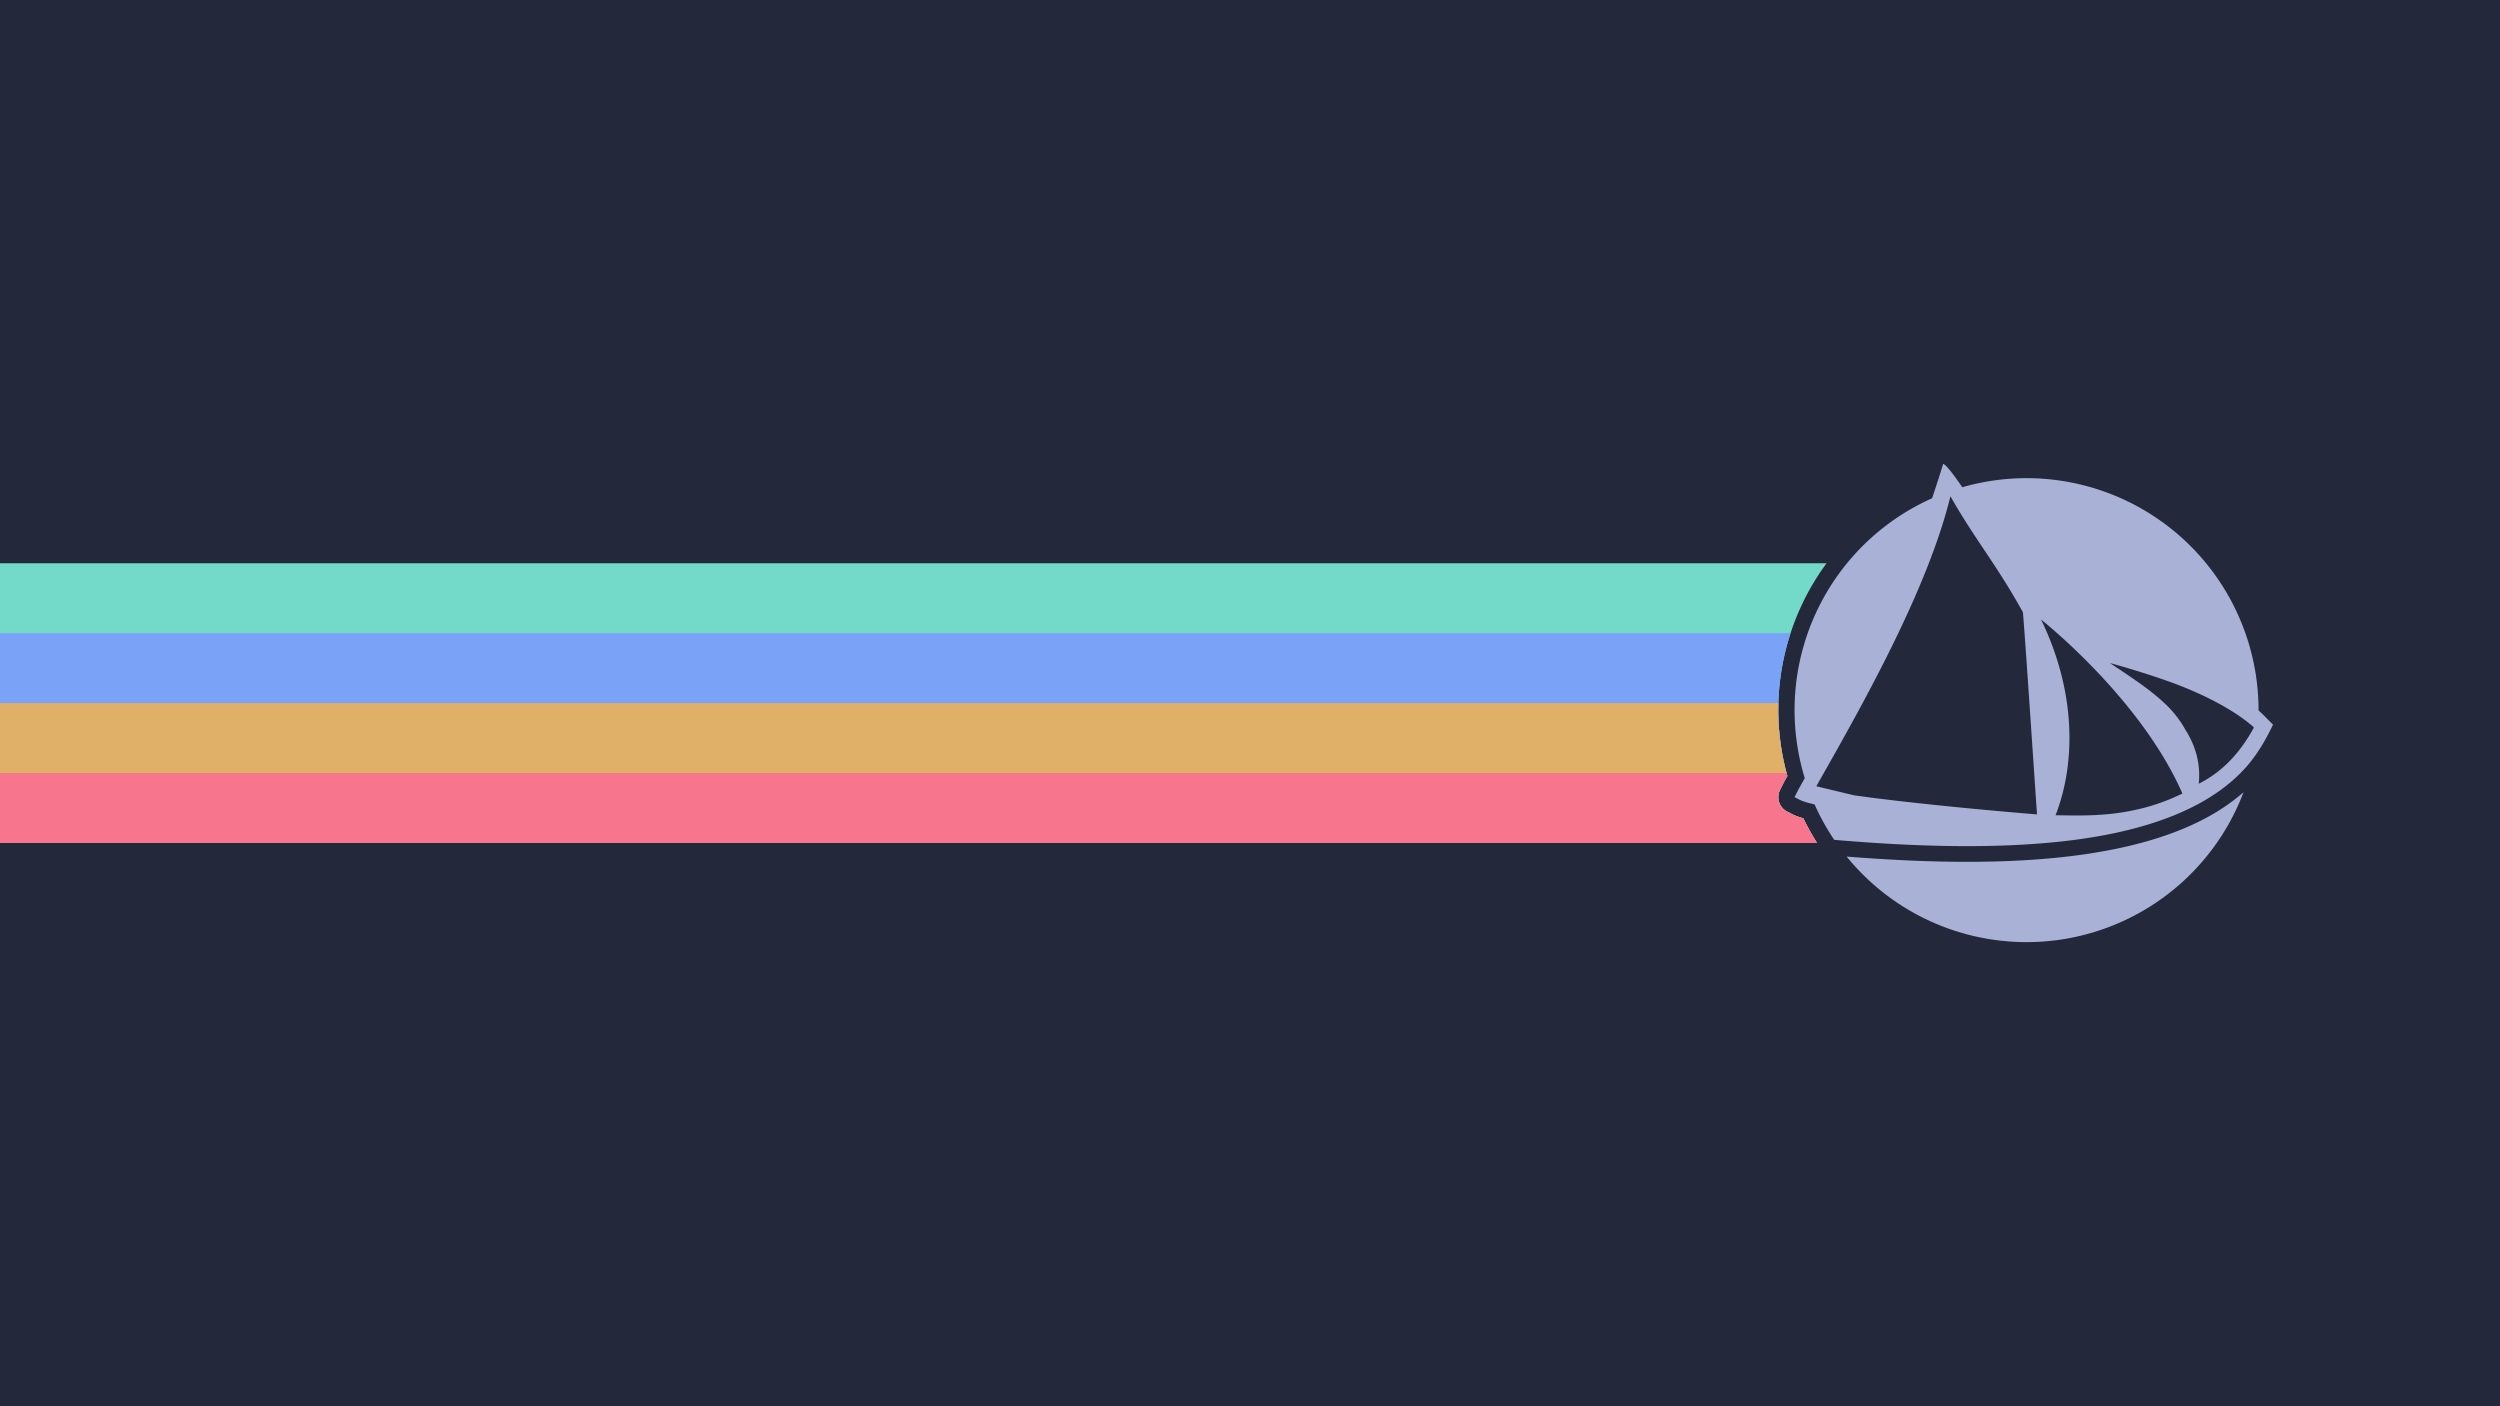 <?xml version="1.0" encoding="UTF-8" standalone="no"?>
<svg
   id="Layer_1"
   data-name="Layer 1"
   viewBox="0 0 1920 1080"
   version="1.1"
   sodipodi:docname="solus_00_scalable.svg"
   width="1920"
   height="1080"
   inkscape:version="1.2 (dc2aedaf03, 2022-05-15)"
   inkscape:export-filename="solus_00_1920x1080.png"
   inkscape:export-xdpi="96"
   inkscape:export-ydpi="96"
   xmlns:inkscape="http://www.inkscape.org/namespaces/inkscape"
   xmlns:sodipodi="http://sodipodi.sourceforge.net/DTD/sodipodi-0.dtd"
   xmlns:xlink="http://www.w3.org/1999/xlink"
   xmlns="http://www.w3.org/2000/svg"
   xmlns:svg="http://www.w3.org/2000/svg"
   xmlns:rdf="http://www.w3.org/1999/02/22-rdf-syntax-ns#"
   xmlns:cc="http://creativecommons.org/ns#"
   xmlns:dc="http://purl.org/dc/elements/1.1/">
  <sodipodi:namedview
     pagecolor="#ffffff"
     bordercolor="#666666"
     borderopacity="1"
     objecttolerance="10"
     gridtolerance="10"
     guidetolerance="10"
     inkscape:pageopacity="0"
     inkscape:pageshadow="2"
     inkscape:window-width="1670"
     inkscape:window-height="1048"
     id="namedview11"
     showgrid="false"
     fit-margin-top="0"
     fit-margin-left="0"
     fit-margin-right="0"
     fit-margin-bottom="0"
     inkscape:zoom="0.67230829"
     inkscape:cx="954.17535"
     inkscape:cy="517.61968"
     inkscape:window-x="2170"
     inkscape:window-y="32"
     inkscape:window-maximized="1"
     inkscape:current-layer="Layer_1"
     inkscape:document-rotation="0"
     inkscape:snap-intersection-paths="true"
     inkscape:object-paths="true"
     inkscape:showpageshadow="0"
     inkscape:pagecheckerboard="0"
     inkscape:deskcolor="#d1d1d1" />
  <defs
     id="defs4">
    <style
       id="style2">.cls-1{fill:#3ddc84;}</style>
    <inkscape:perspective
       sodipodi:type="inkscape:persp3d"
       inkscape:vp_x="0 : 384 : 1"
       inkscape:vp_y="0 : 1000 : 0"
       inkscape:vp_z="1024 : 384 : 1"
       inkscape:persp3d-origin="512 : 256 : 1"
       id="perspective279" />
    <pattern
       inkscape:collect="always"
       xlink:href="#pattern4481"
       id="pattern4486"
       patternTransform="matrix(0.43,0,0,0.43,-4.3554687e-6,-4.3457032e-7)" />
    <pattern
       inkscape:collect="always"
       xlink:href="#pattern4467"
       id="pattern4481"
       patternTransform="matrix(0.43,0,0,0.43,-130.668,-129.375)" />
    <linearGradient
       id="linearGradient3588">
      <stop
         style="stop-color:#bfe699;stop-opacity:1;"
         offset="0"
         id="stop3590" />
      <stop
         style="stop-color:#313e24;stop-opacity:1;"
         offset="1"
         id="stop3592" />
    </linearGradient>
    <linearGradient
       id="linearGradient3570">
      <stop
         id="stop3572"
         offset="0"
         style="stop-color:#e5ffcb;stop-opacity:1;" />
      <stop
         id="stop3574"
         offset="1"
         style="stop-color:#bfff80;stop-opacity:1;" />
    </linearGradient>
    <linearGradient
       id="linearGradient3303">
      <stop
         style="stop-color:#bfff80;stop-opacity:1;"
         offset="0"
         id="stop3305" />
      <stop
         style="stop-color:#6a8b4a;stop-opacity:1;"
         offset="1"
         id="stop3307" />
    </linearGradient>
    <linearGradient
       id="linearGradient3431">
      <stop
         id="stop3433"
         offset="0"
         style="stop-color:#3d3d3d;stop-opacity:1;" />
      <stop
         id="stop3435"
         offset="1"
         style="stop-color:#000000;stop-opacity:0.114;" />
    </linearGradient>
    <linearGradient
       id="linearGradient3349">
      <stop
         style="stop-color:#d3d3d3;stop-opacity:1;"
         offset="0"
         id="stop3351" />
      <stop
         style="stop-color:#ffffff;stop-opacity:1;"
         offset="1"
         id="stop3353" />
    </linearGradient>
    <linearGradient
       id="linearGradient3312">
      <stop
         style="stop-color:#c7f994;stop-opacity:1;"
         offset="0"
         id="stop3314" />
      <stop
         style="stop-color:#87cf3e;stop-opacity:1;"
         offset="1"
         id="stop3316" />
    </linearGradient>
    <linearGradient
       inkscape:collect="always"
       xlink:href="#linearGradient3312"
       id="linearGradient3335"
       gradientUnits="userSpaceOnUse"
       x1="61.429"
       y1="362.143"
       x2="116.429"
       y2="408.571" />
    <linearGradient
       inkscape:collect="always"
       xlink:href="#linearGradient3349"
       id="linearGradient3374"
       gradientUnits="userSpaceOnUse"
       x1="140.664"
       y1="424.332"
       x2="67.175"
       y2="348.571" />
    <linearGradient
       inkscape:collect="always"
       xlink:href="#linearGradient3312"
       id="linearGradient3377"
       gradientUnits="userSpaceOnUse"
       x1="61.429"
       y1="362.143"
       x2="116.429"
       y2="408.571"
       gradientTransform="translate(0,-9.499)" />
    <linearGradient
       inkscape:collect="always"
       xlink:href="#linearGradient3312"
       id="linearGradient3416"
       gradientUnits="userSpaceOnUse"
       gradientTransform="matrix(1,0,0,-1,0,649.499)"
       x1="61.429"
       y1="362.143"
       x2="116.429"
       y2="408.571" />
    <linearGradient
       inkscape:collect="always"
       xlink:href="#linearGradient3431"
       id="linearGradient2259"
       gradientUnits="userSpaceOnUse"
       spreadMethod="pad"
       x1="70.492"
       y1="416.389"
       x2="113.642"
       y2="375.88" />
    <linearGradient
       inkscape:collect="always"
       xlink:href="#linearGradient3588"
       id="linearGradient3737"
       gradientUnits="userSpaceOnUse"
       x1="26.795"
       y1="216.349"
       x2="149.907"
       y2="323.987" />
    <pattern
       patternUnits="userSpaceOnUse"
       width="256"
       height="256"
       patternTransform="translate(-297.842,85.357)"
       id="pattern4467">
      <image
         xlink:href="../../123381-mint-logo-white-bg1-Dateien/metal5.html"
         width="256"
         height="256"
         id="image4464"
         x="0"
         y="0" />
    </pattern>
    <pattern
       patternUnits="userSpaceOnUse"
       width="109.963"
       height="109.963"
       patternTransform="translate(-130.668,-129.375)"
       id="pattern4483">
      <rect
         id="rect4470"
         y="0"
         x="0"
         height="109.963"
         width="109.963"
         style="fill:url(#pattern4486);stroke:none" />
    </pattern>
    <linearGradient
       inkscape:collect="always"
       xlink:href="#linearGradient3349"
       id="linearGradient3000"
       gradientUnits="userSpaceOnUse"
       gradientTransform="matrix(1.048,0,0,1.048,59.525,85.096)"
       x1="148.595"
       y1="426.114"
       x2="100.47"
       y2="379.96" />
    <linearGradient
       inkscape:collect="always"
       xlink:href="#linearGradient3312"
       id="linearGradient3006"
       gradientUnits="userSpaceOnUse"
       gradientTransform="matrix(1.048,0,0,1.048,59.525,75.136)"
       x1="61.429"
       y1="362.143"
       x2="116.429"
       y2="408.571" />
    <linearGradient
       inkscape:collect="always"
       xlink:href="#linearGradient3312"
       id="linearGradient4003"
       gradientUnits="userSpaceOnUse"
       gradientTransform="matrix(1.048,0,0,1.048,210.011,213.498)"
       x1="61.429"
       y1="362.143"
       x2="116.429"
       y2="408.571" />
    <linearGradient
       inkscape:collect="always"
       xlink:href="#linearGradient3349"
       id="linearGradient4007"
       gradientUnits="userSpaceOnUse"
       gradientTransform="matrix(1.048,0,0,1.048,210.011,223.458)"
       x1="148.595"
       y1="426.114"
       x2="100.47"
       y2="379.96" />
    <clipPath
       id="clipPath4429">
      <g
         transform="matrix(0.995,0,0,1,1.786,0)"
         id="g4431">
        <path
           d="m 322.541,2800.938 -4.435,5.73 -4.435,-5.73 0,-43.143 -18.94,0 23.375,-25.537 23.131,25.537 -18.696,0 0,43.143 z"
           id="path4433"
           style="fill:#efa724;fill-opacity:1;fill-rule:evenodd;stroke:none;stroke-width:30;marker:none;visibility:visible;display:inline;overflow:visible" />
      </g>
    </clipPath>
  </defs>
  <title
     id="title6">Android robot</title>
  <g
     id="g4864">
    <rect
       style="fill:#24283b;fill-opacity:1;fill-rule:nonzero;stroke-width:104.97;stroke-linecap:round;stroke-linejoin:round;paint-order:stroke markers fill"
       id="rect835"
       width="1920"
       height="1080"
       x="-7.4218752e-07"
       y="5.2734376e-06" />
    <path
       id="path4016"
       style="fill:#73daca;fill-opacity:1;stroke:none;stroke-width:8.493;stroke-linejoin:round;stroke-miterlimit:4;stroke-dasharray:none;stroke-opacity:1;paint-order:stroke markers fill"
       d="M 0 432.611 L 0 647.387 L 1395.459 647.387 C 1391.624 641.33 1388.101 635.025 1384.93 628.48 C 1382.31 627.75 1379.758 626.915 1377.258 625.754 A 12.501 12.501 0 0 1 1376.793 625.525 L 1372.502 623.312 A 12.501 12.501 0 0 1 1367.051 606.613 L 1369.834 601.047 A 12.501 12.501 0 0 1 1370.127 600.496 C 1370.972 598.997 1371.829 597.451 1372.678 595.926 C 1368.15 579.462 1365.73 562.485 1365.73 545.393 C 1365.73 503.957 1379.196 464.669 1402.772 432.611 L 0 432.611 z " />
    <path
       id="path4018"
       style="fill:#7aa2f7;fill-opacity:1;stroke:none;stroke-width:7.621;stroke-linejoin:round;stroke-miterlimit:4;stroke-dasharray:none;stroke-opacity:1;paint-order:stroke markers fill"
       d="M 0 486.305 L 0 647.387 L 1395.459 647.387 C 1391.624 641.33 1388.101 635.025 1384.93 628.48 C 1382.31 627.75 1379.758 626.915 1377.258 625.754 A 12.501 12.501 0 0 1 1376.793 625.525 L 1372.502 623.312 A 12.501 12.501 0 0 1 1367.051 606.613 L 1369.834 601.047 A 12.501 12.501 0 0 1 1370.127 600.496 C 1370.972 598.997 1371.829 597.451 1372.678 595.926 C 1368.15 579.462 1365.73 562.485 1365.73 545.393 C 1365.73 524.972 1369.004 505.074 1375.143 486.305 L 0 486.305 z " />
    <path
       id="path4020"
       style="fill:#e0af68;fill-opacity:1;stroke:none;stroke-width:6.223;stroke-linejoin:round;stroke-miterlimit:4;stroke-dasharray:none;stroke-opacity:1;paint-order:stroke markers fill"
       d="M 0 540 L 0 647.387 L 1395.459 647.387 C 1391.624 641.33 1388.101 635.025 1384.93 628.48 C 1382.31 627.75 1379.758 626.915 1377.258 625.754 A 12.501 12.501 0 0 1 1376.793 625.525 L 1372.502 623.312 A 12.501 12.501 0 0 1 1367.051 606.613 L 1369.834 601.047 A 12.501 12.501 0 0 1 1370.127 600.496 C 1370.972 598.997 1371.829 597.451 1372.678 595.926 C 1368.15 579.462 1365.73 562.485 1365.73 545.393 C 1365.73 543.591 1365.764 541.793 1365.814 540 L 0 540 z " />
    <path
       id="path4022"
       style="fill:#f7768e;fill-opacity:1;stroke:none;stroke-width:4.396;stroke-linejoin:round;stroke-miterlimit:4;stroke-dasharray:none;stroke-opacity:1;paint-order:stroke markers fill"
       d="M 0 593.693 L 0 647.387 L 1395.459 647.387 C 1391.624 641.33 1388.101 635.025 1384.93 628.48 C 1382.31 627.75 1379.758 626.915 1377.258 625.754 A 12.501 12.501 0 0 1 1376.793 625.525 L 1372.502 623.312 A 12.501 12.501 0 0 1 1367.051 606.613 L 1369.834 601.047 A 12.501 12.501 0 0 1 1370.127 600.496 C 1370.972 598.997 1371.829 597.451 1372.678 595.926 C 1372.474 595.183 1372.278 594.438 1372.082 593.693 L 0 593.693 z " />
    <path
       id="circle4804"
       style="fill:#a9b1d6;fill-opacity:1;stroke:none;stroke-width:8.351;stroke-miterlimit:4;stroke-dasharray:none;stroke-opacity:1"
       d="M 1492.357 356.27 C 1489.649 365.116 1486.802 373.914 1483.84 382.672 A 178.163 178.163 0 0 0 1378.23 545.393 A 178.163 178.163 0 0 0 1386.055 597.605 C 1384.377 600.617 1382.707 603.635 1381.014 606.637 L 1378.23 612.203 L 1382.522 614.416 C 1385.417 615.76 1389.037 616.765 1393.596 617.768 A 178.163 178.163 0 0 0 1408.676 644.998 C 1470.472 650.276 1539.726 652.853 1599.451 644.176 C 1648.335 637.073 1690.502 622.349 1717.982 596.352 C 1721.785 592.817 1725.153 589.128 1728.162 585.379 C 1728.201 585.331 1728.241 585.283 1728.279 585.234 C 1729.046 584.276 1729.787 583.314 1730.508 582.35 C 1730.584 582.247 1730.666 582.149 1730.742 582.047 A 178.163 178.163 0 0 0 1730.746 582.029 C 1735.745 575.292 1739.667 568.462 1742.906 562.096 L 1745.691 556.527 L 1740.123 550.961 C 1738.368 549.113 1736.506 547.334 1734.555 545.611 A 178.163 178.163 0 0 0 1734.555 545.393 A 178.163 178.163 0 0 0 1556.393 367.23 A 178.163 178.163 0 0 0 1556.016 367.23 A 178.163 178.163 0 0 0 1507.031 374.205 C 1500.077 364.026 1494.597 356.937 1492.357 356.27 z M 1497.934 381.148 C 1499.122 383.238 1500.299 385.271 1501.469 387.256 C 1501.469 387.256 1501.468 387.257 1501.469 387.258 C 1519.008 417.027 1534.628 435.84 1553.609 470.23 C 1555.63 493.609 1563.583 614.316 1564.441 625.469 C 1558.435 624.978 1526.727 622.428 1486.609 618.26 C 1464.739 615.987 1442.212 613.408 1423.92 610.795 C 1423.91 610.794 1423.902 610.792 1423.893 610.791 L 1394.934 603.852 C 1399.033 596.608 1403.435 588.849 1408.033 580.674 C 1408.034 580.673 1408.035 580.673 1408.035 580.672 C 1410.334 576.584 1412.683 572.393 1415.068 568.109 C 1415.069 568.109 1415.068 568.108 1415.068 568.107 C 1424.609 550.971 1434.732 532.362 1444.603 513.061 C 1444.604 513.06 1444.603 513.059 1444.603 513.059 C 1445.837 510.646 1447.067 508.223 1448.291 505.791 C 1448.291 505.791 1448.291 505.79 1448.291 505.789 C 1451.964 498.491 1455.588 491.11 1459.117 483.686 C 1459.117 483.685 1459.117 483.684 1459.117 483.684 C 1460.293 481.209 1461.461 478.73 1462.615 476.248 C 1462.616 476.248 1462.615 476.247 1462.615 476.246 C 1466.077 468.798 1469.43 461.322 1472.631 453.857 C 1472.631 453.857 1472.631 453.856 1472.631 453.855 C 1473.698 451.368 1474.748 448.882 1475.779 446.398 C 1475.78 446.398 1475.779 446.397 1475.779 446.396 C 1476.811 443.913 1477.824 441.433 1478.816 438.957 C 1478.817 438.956 1478.816 438.956 1478.816 438.955 C 1481.794 431.526 1484.591 424.136 1487.162 416.828 C 1487.162 416.828 1487.162 416.827 1487.162 416.826 C 1489.733 409.518 1492.079 402.291 1494.154 395.186 C 1494.155 395.185 1494.154 395.184 1494.154 395.184 C 1495.538 390.447 1496.802 385.765 1497.934 381.148 z M 1567.527 475.799 C 1567.527 475.799 1574.865 481.581 1585.922 491.711 C 1585.925 491.714 1585.927 491.716 1585.93 491.719 C 1587.74 493.377 1589.667 495.173 1591.66 497.059 C 1591.857 497.244 1592.05 497.427 1592.248 497.615 C 1594.274 499.538 1596.377 501.565 1598.555 503.705 C 1598.715 503.862 1598.878 504.023 1599.039 504.182 C 1600.046 505.174 1601.064 506.182 1602.098 507.219 C 1602.123 507.245 1602.148 507.269 1602.174 507.295 C 1602.31 507.432 1602.449 507.575 1602.586 507.713 C 1605.951 511.096 1609.444 514.704 1613.02 518.523 C 1613.09 518.599 1613.16 518.67 1613.23 518.746 C 1635.259 542.309 1660.154 573.691 1675.504 608.1 C 1675.7 608.54 1675.902 608.979 1676.096 609.42 C 1675.74 609.595 1675.387 609.756 1675.031 609.928 C 1636.268 628.681 1600.599 626.256 1578.664 626.123 C 1594.385 585.756 1594.359 531.072 1567.527 475.799 z M 1620.463 509.215 C 1634.302 513.019 1650.025 517.828 1664.961 523.123 C 1691.64 532.582 1716.433 545.53 1731.043 558.67 C 1722.743 573.813 1710.153 591.107 1688.641 601.916 C 1690.234 586.327 1686.06 572.409 1678.092 559.953 C 1674.594 553.694 1670.191 547.857 1664.961 542.609 C 1653.619 531.228 1638.823 521.501 1623.211 511.072 C 1622.294 510.454 1621.386 509.834 1620.463 509.215 z M 1723.043 608.395 C 1693.093 634.828 1649.462 649.057 1601.18 656.072 C 1543.247 664.489 1477.699 662.561 1418.205 657.844 A 178.163 178.163 0 0 0 1556.393 723.555 A 178.163 178.163 0 0 0 1723.043 608.395 z M 1418.205 657.844 C 1416.66 655.931 1415.14 653.986 1413.654 652.012 A 178.163 178.163 0 0 0 1418.205 657.844 z " />
  </g>
</svg>
